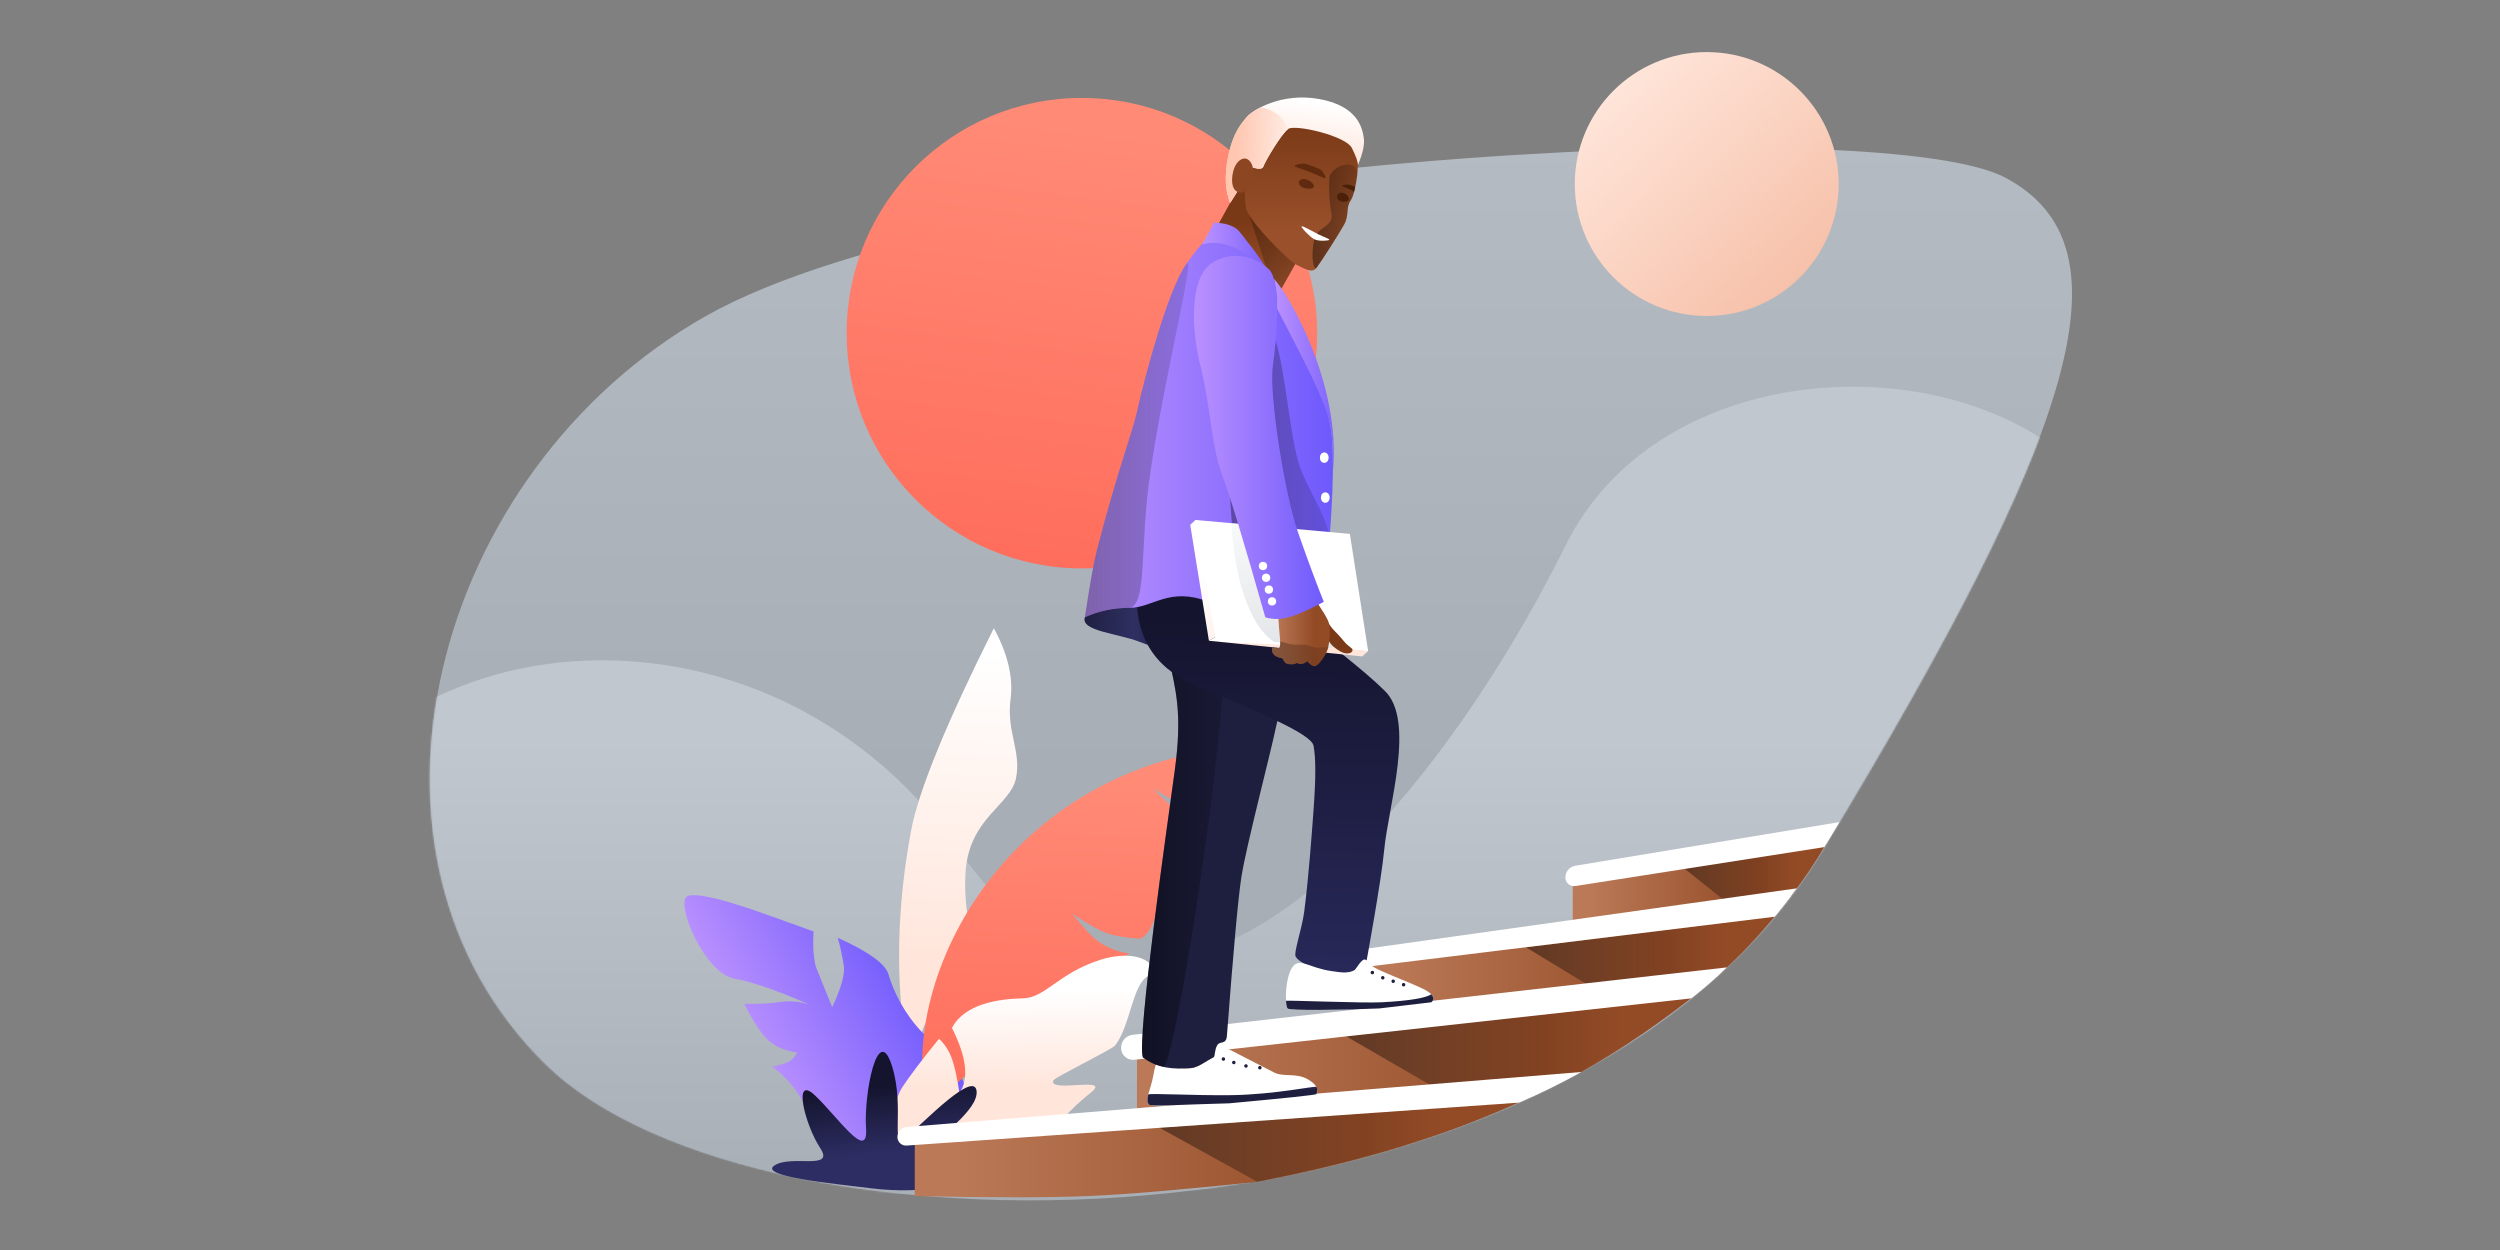 <svg width="1440" height="720" xmlns="http://www.w3.org/2000/svg" xmlns:xlink="http://www.w3.org/1999/xlink"><rect width="100%" height="100%" fill="#808080" stroke="none"/><title>Set yourself for next year - Header</title><defs><linearGradient x1="50%" y1="-47.703%" x2="50%" y2="57.121%" id="b"><stop stop-color="#C0C7CF" offset="0%"/><stop stop-color="#A7AEB6" offset="100%"/></linearGradient><path d="M67.28,528.283 C190.793,649.366 656.779,646.2 802.89,404.875 C949.002,163.55 982.624,57.527 908.232,17.686 C833.841,-22.155 317.536,7.939 159.632,97.283 C1.728,186.627 -56.233,407.2 67.28,528.283 Z" id="a"/><linearGradient x1="50%" y1="50%" x2="50%" y2="100%" id="c"><stop stop-color="#C0C7CF" offset="0%"/><stop stop-color="#A7AEB6" offset="100%"/></linearGradient><linearGradient x1="50%" y1="66.444%" x2="50.741%" y2="4.363%" id="e"><stop stop-color="#FFE5DA" offset="0%"/><stop stop-color="#FFF" offset="100%"/></linearGradient><linearGradient x1="1.765%" y1="59.062%" x2="124.184%" y2="59.062%" id="f"><stop stop-color="#BB91FE" offset="0%"/><stop stop-color="#5D4DFC" offset="100%"/></linearGradient><linearGradient x1="27.338%" y1="4.454%" x2="12.811%" y2="115.355%" id="g"><stop stop-color="#FF8A76" offset="0%"/><stop stop-color="#FF6756" offset="100%"/></linearGradient><linearGradient x1="50%" y1="58.431%" x2="59.589%" y2="12.989%" id="h"><stop stop-color="#FFE5DA" offset="0%"/><stop stop-color="#FFF" offset="100%"/></linearGradient><linearGradient x1="51.737%" y1="76.359%" x2="54.226%" y2="37.291%" id="i"><stop stop-color="#2D2D63" offset="0%"/><stop stop-color="#14142E" offset="100%"/></linearGradient><linearGradient x1="27.338%" y1="3.538%" x2="12.811%" y2="116.669%" id="j"><stop stop-color="#FF8A76" offset="0%"/><stop stop-color="#FF6756" offset="100%"/></linearGradient><linearGradient x1="100%" y1="94.832%" x2="16.639%" y2="7.484%" id="k"><stop stop-color="#F5BBA2" offset="0%"/><stop stop-color="#FFE6DB" offset="100%"/><stop stop-color="#FFE6DB" offset="100%"/></linearGradient><linearGradient x1="6.601%" y1="55.357%" x2="72.409%" y2="55.357%" id="l"><stop stop-color="#BB7957" offset="0%"/><stop stop-color="#934B26" offset="100%"/></linearGradient><linearGradient x1="79.827%" y1="63.21%" x2="-23.967%" y2="63.21%" id="m"><stop stop-opacity="0" offset="0%"/><stop offset="100%"/></linearGradient><linearGradient x1="6.601%" y1="55.357%" x2="72.409%" y2="55.357%" id="n"><stop stop-color="#BB7957" offset="0%"/><stop stop-color="#934B26" offset="100%"/></linearGradient><linearGradient x1="79.827%" y1="63.21%" x2="-23.967%" y2="63.21%" id="o"><stop stop-opacity="0" offset="0%"/><stop offset="100%"/></linearGradient><linearGradient x1="6.601%" y1="55.357%" x2="72.409%" y2="55.357%" id="p"><stop stop-color="#BB7957" offset="0%"/><stop stop-color="#934B26" offset="100%"/></linearGradient><linearGradient x1="79.827%" y1="63.21%" x2="-23.967%" y2="63.21%" id="q"><stop stop-opacity="0" offset="0%"/><stop offset="100%"/></linearGradient><linearGradient x1="6.601%" y1="55.357%" x2="72.409%" y2="55.357%" id="r"><stop stop-color="#BB7957" offset="0%"/><stop stop-color="#934B26" offset="100%"/></linearGradient><linearGradient x1="79.827%" y1="63.21%" x2="-23.967%" y2="63.21%" id="s"><stop stop-opacity="0" offset="0%"/><stop offset="100%"/></linearGradient><linearGradient x1="78.899%" y1="58.367%" x2="-1.618%" y2="57.076%" id="t"><stop stop-color="#24244D" offset="0%"/><stop stop-color="#2F2F62" offset="35.215%"/><stop stop-color="#1E1E3F" offset="100%"/></linearGradient><linearGradient x1="55.191%" y1="28.943%" x2="55.191%" y2="85.7%" id="u"><stop stop-color="#793816" offset="0%"/><stop stop-color="#9A512B" offset="100%"/></linearGradient><linearGradient x1="143.861%" y1="63.21%" x2="-81.4%" y2="63.21%" id="v"><stop stop-opacity="0" offset="0%"/><stop offset="100%"/></linearGradient><linearGradient x1="82.023%" y1="0%" x2="82.023%" y2="74.939%" id="w"><stop stop-color="#793816" offset="0%"/><stop stop-color="#9A512B" offset="100%"/></linearGradient><linearGradient x1="143.861%" y1="63.21%" x2="-81.4%" y2="63.21%" id="x"><stop stop-opacity="0" offset="0%"/><stop offset="100%"/></linearGradient><linearGradient x1="50%" y1="59.559%" x2="59.589%" y2="8.041%" id="y"><stop stop-color="#FFE5DA" offset="0%"/><stop stop-color="#FFF" offset="100%"/></linearGradient><linearGradient x1="106.497%" y1="65.351%" x2="16.693%" y2="62.38%" id="z"><stop stop-color="#FFEFE8" offset="0%"/><stop stop-color="#FFC6B0" offset="100%"/></linearGradient><linearGradient x1="41.255%" y1="0%" x2="41.255%" y2="21.528%" id="A"><stop stop-color="#2D2D63" offset="0%"/><stop stop-color="#1E1E3F" offset="100%"/></linearGradient><linearGradient x1="41.255%" y1="0%" x2="41.255%" y2="21.528%" id="B"><stop stop-color="#2D2D63" offset="0%"/><stop stop-color="#1E1E3F" offset="100%"/></linearGradient><linearGradient x1="143.861%" y1="63.21%" x2="-81.4%" y2="63.21%" id="C"><stop stop-opacity="0" offset="0%"/><stop offset="100%"/></linearGradient><linearGradient x1="50.656%" y1="118.014%" x2="51.595%" y2="17.207%" id="D"><stop stop-color="#2D2D63" offset="0%"/><stop stop-color="#14142E" offset="100%"/></linearGradient><linearGradient x1="41.255%" y1="0%" x2="41.255%" y2="21.528%" id="E"><stop stop-color="#2D2D63" offset="0%"/><stop stop-color="#1E1E3F" offset="100%"/></linearGradient><linearGradient x1="1.765%" y1="59.062%" x2="119.888%" y2="59.062%" id="F"><stop stop-color="#BB91FE" offset="0%"/><stop stop-color="#5D4DFC" offset="100%"/></linearGradient><linearGradient x1="143.861%" y1="63.21%" x2="-81.4%" y2="63.21%" id="G"><stop stop-opacity="0" offset="0%"/><stop offset="100%"/></linearGradient><linearGradient x1="1.765%" y1="59.062%" x2="138.102%" y2="59.062%" id="H"><stop stop-color="#BB91FE" offset="0%"/><stop stop-color="#5D4DFC" offset="100%"/></linearGradient><linearGradient x1="143.861%" y1="63.21%" x2="-81.4%" y2="63.21%" id="I"><stop stop-opacity="0" offset="0%"/><stop offset="100%"/></linearGradient><linearGradient x1="65.887%" y1="161.306%" x2="65.887%" y2="40.703%" id="J"><stop stop-color="#FFE5DA" offset="0%"/><stop stop-color="#FFF" offset="100%"/></linearGradient><linearGradient x1="12.811%" y1="-29.811%" x2="12.811%" y2="107.835%" id="K"><stop stop-color="#FFF" offset="0%"/><stop stop-color="#B2B9C1" offset="100%"/></linearGradient><linearGradient x1="1.765%" y1="59.062%" x2="138.102%" y2="59.062%" id="L"><stop stop-color="#BB91FE" offset="0%"/><stop stop-color="#5D4DFC" offset="100%"/></linearGradient><linearGradient x1="65.887%" y1="51.783%" x2="67.292%" y2="47.81%" id="M"><stop stop-color="#FFE5DA" offset="0%"/><stop stop-color="#FFF" offset="100%"/></linearGradient><linearGradient x1="55.191%" y1="85.165%" x2="55.191%" y2="133.219%" id="N"><stop stop-color="#793816" offset="0%"/><stop stop-color="#9A512B" offset="100%"/></linearGradient><linearGradient x1="6.601%" y1="55.357%" x2="72.409%" y2="55.357%" id="O"><stop stop-color="#BB7957" offset="0%"/><stop stop-color="#934B26" offset="100%"/></linearGradient><linearGradient x1="143.861%" y1="63.21%" x2="-81.4%" y2="63.21%" id="P"><stop stop-opacity="0" offset="0%"/><stop offset="100%"/></linearGradient><linearGradient x1="1.765%" y1="59.062%" x2="124.184%" y2="59.062%" id="Q"><stop stop-color="#BB91FE" offset="0%"/><stop stop-color="#5D4DFC" offset="100%"/></linearGradient></defs><g transform="translate(247, 30)" fill="none" fill-rule="evenodd"><g transform="translate(0, 54.717)"><mask id="d" fill="#fff"><use xlink:href="#a"/></mask><use fill="url(#b)" xlink:href="#a"/><path d="M-92.838,440.208 C-59,271.81 188.16,238.322 305.096,404.875 C422.033,571.428 578.611,383.208 654.64,229.686 C730.669,76.163 1028.347,125.28 979.054,304.039 C963.903,358.981 931.548,456.278 881.989,595.93 L-59,606.705 C-104.118,607.972 -115.397,552.473 -92.838,440.208 Z" fill="url(#c)" mask="url(#d)"/></g><path d="M142.453,294 C136.065,265.76 118.679,207.426 137.112,117.704 C141.762,95.07 158.317,56.502 186.777,2 C194.584,16.894 197.56,30.601 195.707,43.123 C192.927,61.905 201.482,72.941 198.062,88.567 C194.642,104.194 170.432,111.011 168.01,142.561 C165.588,174.111 177.192,190.588 170.122,201.916 C163.052,213.243 123.645,217.535 142.453,294 Z" fill="url(#e)" transform="translate(312.084, 504.818) rotate(-4) translate(-312.084, -504.818) translate(143.084, 329.818) translate(163.883, 148) rotate(3) translate(-163.883, -148)"/><path d="M88.183,329.222 C71.454,313.015 44.453,297.463 49.393,271.706 C52.686,254.535 51.535,239.482 45.94,226.548 C50.247,228.015 53.522,228.76 55.763,228.783 C58.004,228.806 60.213,228.117 62.388,226.717 C56.741,222.246 53.101,217.403 51.468,212.189 C49.835,206.975 49.344,198.631 49.995,187.157 C57.323,191.483 63.004,194.418 67.038,195.962 C78.633,200.399 83.001,207.385 83.001,207.385 C83.001,207.385 66.127,183.31 52.398,171.799 C38.669,160.288 44.647,115.534 52.897,117.071 C61.147,118.607 81.551,142.736 90.589,153.468 C99.627,164.2 105.395,170.973 105.395,170.973 C105.395,170.973 97.358,182.814 96.229,190.263 C95.1,197.713 92.887,214.058 92.887,214.058 C92.887,214.058 107.641,204.475 110.626,196.723 C112.616,191.554 114.289,186.355 115.645,181.125 C127.054,196.938 131.966,207.954 130.381,214.175 C128.004,223.506 126.925,238.228 130.592,252.82 C134.259,267.413 141.311,279.796 134.138,300.913 C129.356,314.99 118.262,327.307 100.858,337.864 C103.56,342.907 99.335,340.026 88.183,329.222 Z" fill="url(#f)" transform="translate(312.084, 504.818) rotate(-4) translate(-312.084, -504.818) translate(143.084, 329.818) translate(90.733, 228.652) rotate(-26) translate(-90.733, -228.652)"/><path d="M137.491,281.223 C121.749,204.412 195.004,81.223 334.622,81.223 C340.826,90.406 336.588,104.193 321.908,122.585 C316.893,122.745 311.42,121.374 305.488,118.471 C299.557,115.567 290.855,110 279.383,101.77 C290.037,114.375 300.974,124.424 312.194,131.918 C288.247,160.171 280.674,156.567 277.091,170.524 C274.703,179.829 271.036,185.552 266.091,187.691 C257.635,186.567 251.208,185.016 246.81,183.037 C242.412,181.059 236.116,176.888 227.924,170.524 C234.108,179.381 238.802,185.103 242.006,187.691 C250.406,194.475 259.067,195.678 259.067,195.678 C259.067,195.678 243.512,207.977 232.188,223.401 C220.865,238.825 204.595,232.951 191.416,241.86 C178.237,250.769 154.18,257.572 137.491,281.223 Z" fill="url(#g)" transform="translate(312.084, 504.818) rotate(-4) translate(-312.084, -504.818) translate(143.084, 329.818)"/><path d="M124.893,314.537 C144.765,319.48 160.493,319.032 172.078,313.195 C189.454,304.44 196.725,308.131 202.525,300.13 C208.324,292.13 214.621,286.171 230.474,277.004 C243.339,269.564 205.905,273.821 209.826,266.936 C210.736,265.338 246.137,254.534 248.124,252.656 C258.668,242.692 263.272,220.085 272.735,216.273 C282.198,212.461 271.756,198.703 246.919,202.636 C222.083,206.57 212.85,219.261 199.802,217.468 C186.754,215.675 166.234,215.111 156.911,227.971 C162.639,245.756 162.101,258.345 155.297,265.739 C155.382,256.449 154.965,249.547 154.045,245.032 C153.126,240.518 151.316,236.479 148.615,232.918 C137.379,242.943 128.925,251.064 123.253,257.279 C119.536,261.352 109.151,278.097 117.124,287.533 C122.348,293.716 124.938,302.718 124.893,314.537 Z" fill="url(#h)" transform="translate(312.084, 504.818) rotate(-4) translate(-312.084, -504.818) translate(143.084, 329.818) translate(195.187, 259.936) rotate(-5) translate(-195.187, -259.936)"/><path d="M118.631,320.33 C140.327,316.123 183.778,308.808 173.444,303.218 C163.109,297.628 138.788,308.808 146.588,295.028 C154.387,281.248 159.613,251.501 147.529,264.558 C135.445,277.616 119.424,305.457 119.424,285.623 C119.424,265.79 108.421,225.012 102.11,250.447 C95.799,275.882 107.628,301.157 95.799,291.844 C83.971,282.532 55.294,257.235 54.429,268.4 C53.564,279.566 79.633,294.255 84.146,300.321 C88.66,306.387 61.791,301.666 48.691,303.218 C35.591,304.77 63.836,321.24 74.818,322.342 C89.563,323.805 104.167,323.134 118.631,320.33 Z" fill="url(#i)" fill-rule="nonzero" transform="translate(312.084, 504.818) rotate(-4) translate(-312.084, -504.818) translate(143.084, 329.818) translate(110.151, 282.718) scale(-1, 1) translate(-110.151, -282.718)"/><circle fill="url(#j)" cx="376.176" cy="161.9" r="135.5"/><circle fill="url(#k)" fill-rule="nonzero" cx="736.076" cy="76" r="76"/><g transform="translate(269.476, 25.2)"><path d="M268,110.849 L268,83.313 L506.344,53.803 C495.899,66.377 484.969,78.143 473.199,88.507 L268,110.849 Z" fill="url(#l)" transform="translate(0.105, 416.925) translate(0.325, 0.8)"/><path fill="url(#m)" opacity=".552" style="mix-blend-mode:soft-light" d="M505.371 55.1L362.118 72.743 364.56 74.229 373.363 79.587 400.784 96.275 477.801 84.282z" transform="translate(0.105, 416.925) translate(0.325, 0.8)"/><path d="M389,61.08 L389,35.94 L534.741,13.496 C529.062,23.397 522.403,33.222 514.925,42.983 L389,61.08 Z" fill="url(#n)" transform="translate(0.105, 416.925) translate(0.325, 0.8)"/><path d="M451.115,25.602 L533.079,13.496 C534.353,12.077 534.628,12.579 533.904,15.001 C529.477,22.069 524.181,30.146 518.017,39.235 L478.7,47.602 L451.115,25.602 Z" fill="url(#o)" opacity=".552" style="mix-blend-mode:soft-light" transform="translate(0.105, 416.925) translate(0.325, 0.8)"/><path d="M10,184.976 L10,216 C53.741,216.945 87.019,216.945 109.835,216 C130.798,215.132 163.189,212.413 207.007,207.843 C264.277,197.084 317.323,181.328 364.739,158.913 L10,184.976 Z" fill="url(#p)" transform="translate(0.105, 416.925) translate(0.325, 0.8)"/><path d="M207.199,207.722 C237.054,201.784 263.383,195.349 286.187,188.416 C308.991,181.482 332.761,172.685 357.499,162.025 L147.127,174.534 L207.199,207.722 Z" fill="url(#q)" opacity=".552" style="mix-blend-mode:soft-light" transform="translate(0.105, 416.925) translate(0.325, 0.8)"/><path d="M138,165.427 L138,136.984 L458.53,101.016 C440.05,115.426 419.6,130.084 392.129,145.63 L138,165.427 Z" fill="url(#r)" transform="translate(0.105, 416.925) translate(0.325, 0.8)"/><path fill="url(#s)" opacity=".552" style="mix-blend-mode:soft-light" d="M257.737 123.548L307.26 152.231 393.211 144.71 457.261 102.132z" transform="translate(0.105, 416.925) translate(0.325, 0.8)"/><path d="M5.3,176.226 L393.974,144.541 L393.974,144.541 C382.965,150.613 371.016,156.661 358.069,162.182 L5.305,186.921 C2.573,187.113 0.204,185.054 0.012,182.322 C0.004,182.207 1.41717911e-17,182.091 0,181.976 C-3.67923801e-16,178.971 2.306,176.47 5.3,176.226 Z" fill="#FFF" transform="translate(0.105, 416.925) translate(0.325, 0.8)"/><path d="M135.489,123.118 L477.801,84.282 L477.801,84.282 C471.206,90.673 464.321,96.557 457.261,102.132 L136.493,137.499 C132.698,137.918 129.282,135.181 128.864,131.386 C128.853,131.294 128.845,131.201 128.839,131.109 C128.559,127.094 131.491,123.572 135.489,123.118 Z" fill="#FFF" transform="translate(0.105, 416.925) translate(0.325, 0.8)"/><path d="M266.84,74.01 L518.017,38.76 L518.017,38.76 C513.403,45.075 509.333,50.204 505.371,55.1 L266.851,84.36 C264.363,84.665 262.098,82.895 261.793,80.406 C261.77,80.223 261.759,80.038 261.759,79.853 C261.759,76.911 263.926,74.419 266.84,74.01 Z" fill="#FFF" transform="translate(0.105, 416.925) translate(0.325, 0.8)"/><path d="M384.734,32.51 C384.734,35.263 386.966,37.495 389.719,37.495 C389.977,37.495 390.234,37.475 390.489,37.435 L533.904,15.001 L533.904,15.001 L542.626,0.587 L390.481,25.735 C387.166,26.283 384.734,29.149 384.734,32.51 Z" fill="#FFF" transform="translate(0.105, 416.925) translate(0.325, 0.8)"/><path d="M151.365,553.96 C149.881,555.616 148.692,559.099 147.799,564.409 C146.458,572.375 142.654,578.265 145.358,581.055 C147.16,582.915 179.325,580.885 241.854,574.966 C243.161,572.027 241.522,569.218 236.935,566.538 C230.055,562.518 222.946,565.403 217.327,562.517 C213.581,560.592 204.813,556.085 191.023,548.994 C187.042,545.904 184.628,544.521 183.782,544.846 C181.208,545.836 182.297,552.5 181.401,553.96 C178.524,555.51 174.517,559.394 169.574,560.013 C163.168,560.815 157.098,558.798 151.365,553.96 Z" fill="#FFF"/><path d="M166.8,321.365 C157.366,320.136 148.468,317.869 140.106,314.563 C127.564,309.604 105.716,308.336 108.417,300.333 C110.218,294.997 129.679,287.987 166.8,279.301 L166.8,321.365 Z" fill="url(#t)" fill-rule="nonzero"/><path d="M20.679,51.416 L14.065,61.664 L0,87.21 C6.354,80.818 12.593,79.533 18.718,83.353 C22.724,85.851 30.01,96.915 40.577,116.544 L59.981,81.958 L20.679,51.416 Z" fill="url(#u)" transform="translate(178, 0)"/><path fill="url(#v)" opacity=".4" style="mix-blend-mode:soft-light" d="M24.221 65.823L40.577 116.544 45.5 107.77 59.981 81.958 30.079 58.721z" transform="translate(178, 0)"/><path d="M23.124,64.317 C24.218,71.626 47.769,95.283 52.738,97.567 C57.707,99.852 61.353,102.369 63.895,98.973 C66.437,95.576 76.567,79.861 79.718,74.185 C82.868,68.508 80.547,64.514 83.495,60.33 C86.442,56.146 89.817,35.613 85.932,28.961 C82.047,22.309 73.461,11.321 59.981,11.321 C46.5,11.321 29.984,16.647 25.923,23.98 C21.863,31.313 22.029,57.008 23.124,64.317 Z" fill="url(#w)" transform="translate(178, 0)"/><path d="M63.895,98.973 C66.437,95.576 76.567,79.861 79.718,74.185 C82.868,68.508 80.547,64.514 83.495,60.33 C84.837,58.426 86.267,53.134 87.06,47.306 C89.308,34.138 71.68,40.226 71.265,47.412 C70.737,56.544 71.68,64.383 72.411,67.681 C74.113,75.359 63.932,75.739 62.508,82.588 C60.283,93.284 62.345,101.043 63.895,98.973 Z" fill="url(#x)" opacity=".64" style="mix-blend-mode:soft-light" transform="translate(178, 0)"/><path d="M27.073,41.224 C30.699,42.431 32.769,42.21 33.285,40.564 C34.058,38.094 43.545,21.842 47.547,19.061 C51.549,16.28 80.684,23.045 84.184,30.009 C86.517,34.652 87.683,37.94 87.683,39.873 C90.517,33.144 91.642,27.907 91.057,24.162 C90.181,18.545 87.683,5.894 65.461,1.848 C43.24,-2.199 26.531,8.612 23.589,12.282 C20.647,15.952 15.573,21.03 12.73,36.109 C10.836,46.162 11.28,54.68 14.065,61.664 L27.073,41.224 Z" fill="url(#y)" transform="translate(178, 0)"/><path d="M27.073,41.224 C30.699,42.431 32.769,42.21 33.285,40.564 C34.058,38.094 43.545,21.842 47.547,19.061 C44.486,11.321 38.236,7.764 31.565,6.654 C27.416,8.774 24.634,10.978 23.589,12.282 C20.647,15.952 15.573,21.03 12.73,36.109 C10.836,46.162 11.28,54.68 14.065,61.664 L27.073,41.224 Z" fill="url(#z)" transform="translate(178, 0)"/><path d="M26.847,40.254 C25.925,37.314 23.038,34.184 19.076,37.6 C15.115,41.016 13.895,50.996 16.802,54.15 C19.709,57.304 23.209,55.401 25.525,52.232 C27.842,49.064 27.769,43.194 26.847,40.254 Z" fill="#8C4622" transform="translate(178, 0)"/><path d="M51.154,40.89 C51.48,41.263 56.075,42.438 60.436,43.985 C64.548,45.443 68.437,47.295 68.871,47.083 C69.765,46.647 67.692,43.71 66.731,42.734 C65.77,41.758 57.791,39.1 56.274,39.1 C54.757,39.1 50.52,40.165 51.154,40.89 Z" fill="#5F2A0D" transform="translate(178, 0) translate(60.09, 43.1) rotate(2) translate(-60.09, -43.1)"/><path d="M58.043,55.364 C59.424,55.364 60.543,52.707 60.543,50.221 C60.543,47.736 59.424,46.364 58.043,46.364 C56.662,46.364 55.543,47.736 55.543,50.221 C55.543,52.707 56.662,55.364 58.043,55.364 Z" fill="#5F2A0D" transform="translate(178, 0) translate(58.043, 50.864) rotate(-71) translate(-58.043, -50.864)"/><path d="M79.097,62.039 C80.478,62.039 81.597,59.972 81.597,58.039 C81.597,56.106 80.478,55.039 79.097,55.039 C77.717,55.039 76.597,56.106 76.597,58.039 C76.597,59.972 77.717,62.039 79.097,62.039 Z" fill="#4B1F08" transform="translate(178, 0) translate(79.097, 58.539) rotate(-71) translate(-79.097, -58.539)"/><path d="M78.468,51.81 C78.468,51.41 80.693,50.851 82.704,51.203 C84.044,51.438 85.171,51.902 86.084,52.596 L85.382,55.381 C84.597,54.737 83.995,54.323 83.576,54.139 C80.245,52.672 78.468,52.034 78.468,51.81 Z" fill="#4B1F08" transform="translate(178, 0)"/><path d="M55.265,75.19 C54.666,75.679 60.001,81.258 62.508,82.588 C65.014,83.918 70.601,83.459 71.166,82.998 C71.73,82.537 67.906,81.245 64.929,79.783 C61.951,78.321 55.865,74.7 55.265,75.19 Z" fill="#FFF" fill-rule="nonzero" transform="translate(178, 0)"/><path d="M144.905,575.259 C144.25,577.792 144.101,579.758 145.358,581.055 C146.587,582.324 161.986,581.055 191.631,580.307 C224.975,577.237 241.716,575.457 241.853,574.966 C242.417,572.942 242.417,571.786 241.853,570.887 C241.313,570.029 218.23,575.25 192.816,575.613 C171.544,575.918 145.142,574.339 144.905,575.259 Z" fill="url(#A)" fill-rule="nonzero"/><circle fill="#1E1E3F" cx="188.2" cy="554.8" r="1"/><circle fill="#1E1E3F" cx="194.2" cy="556.8" r="1"/><circle fill="#1E1E3F" cx="201.2" cy="558.8" r="1"/><circle fill="#1E1E3F" cx="209.2" cy="559.8" r="1"/><path d="M141.788,553.8 C149.885,560.013 158.896,560.858 169.574,560.013 C173.585,559.696 178.046,556.092 182.55,553.8 C183.508,553.312 182.974,549.659 184.655,546.845 C186.297,544.096 189.602,546.845 190.204,541.677 C193.994,491.719 196.804,460.994 198.634,449.501 C201.436,431.904 215.606,377.666 218.505,363.502 C221.404,349.338 235.233,315.983 227.636,300.078 C222.572,289.475 196.655,280.387 149.885,272.814 C150.559,289.919 152.577,305.814 155.94,320.5 C160.985,342.529 164.645,355.715 160.203,388.481 C155.761,421.248 138.255,542.909 141.788,553.8 Z" fill="url(#B)" fill-rule="nonzero"/><path d="M141.788,553.8 C145.418,556.585 149.232,558.292 153.297,559.251 C158.299,560.431 173.189,468.362 179.862,416.551 C186.763,362.972 192.478,311.877 184.881,295.972 C179.817,285.369 168.151,277.65 149.885,272.814 C150.559,289.919 152.577,305.814 155.94,320.5 C160.985,342.529 164.645,355.715 160.203,388.481 C155.761,421.248 138.255,542.909 141.788,553.8 Z" fill="url(#C)" opacity=".703" style="mix-blend-mode:soft-light"/><path d="M138.44,283.123 C136.673,310.264 147.593,328.903 171.2,339.04 C206.611,354.245 238.829,367.291 240.125,374.323 C241.422,381.356 241.525,392.371 240.125,411.358 C239.183,424.139 237.436,449.031 234.757,469.889 C233.455,480.018 228.433,493.746 229.887,495.951 C234.336,502.697 254.546,505.636 256.798,505.394 C267.113,504.285 270.666,498.266 270.666,498.266 C270.666,498.266 279.186,451.919 280.786,434.652 C283.117,409.494 299.234,359.302 280.786,342.365 C259.565,321.228 180.055,262.837 167.833,259.559 C159.685,257.375 149.887,265.229 138.44,283.123 Z" fill="url(#D)" fill-rule="nonzero"/><path d="M228.481,501.202 C223.602,507.038 223.473,523.626 225.172,525.676 C226.87,527.725 297.507,525.023 303.844,523.777 C310.181,522.532 311.856,518.523 303.08,514.309 C294.304,510.095 275.337,503.155 274.017,501.202 C272.696,499.249 271.463,498.014 269.73,497.488 C267.996,496.962 264.821,502.527 263.966,503.4 C261.495,505.92 255.138,504.813 250.285,504.111 C237.938,502.326 232.353,496.571 228.481,501.202 Z" fill="#FFF"/><circle fill="#1E1E3F" cx="274" cy="505" r="1"/><circle fill="#1E1E3F" cx="280" cy="508" r="1"/><circle fill="#1E1E3F" cx="286" cy="510" r="1"/><circle fill="#1E1E3F" cx="292" cy="512" r="1"/><path d="M224.249,521.279 C224.382,523.482 224.709,525.118 225.172,525.676 C226.24,526.964 255.42,526.601 277.878,525.676 L307.981,522.108 C309.457,520.914 309.612,519.293 307.89,517.491 C304.688,519.709 295.253,521.248 279.584,522.108 C268.674,522.706 224.222,520.818 224.249,521.279 Z" fill="url(#E)" fill-rule="nonzero"/><path d="M108.416,300.333 C116.482,296.723 125.056,294.918 134.137,294.918 C147.76,294.918 156.886,282.574 179.727,291.453 C194.954,297.373 217.052,297.373 246.021,291.453 C251.308,240.706 252.63,207.135 249.986,190.741 C246.021,166.149 213.406,85.62 193.386,77.407 C179.863,79.603 177.161,82.442 166.8,96.922 C156.439,111.402 142.743,161.989 138.44,181.951 C136.128,192.676 127.023,216.479 115.438,261.177 C113.578,268.353 111.237,281.405 108.416,300.333 Z" fill="url(#F)"/><path d="M218.985,292.938 C224.348,292.756 233.36,292.262 246.021,291.453 C247.572,275.84 248.622,264.97 249.173,258.843 C250.313,246.157 240.571,233.819 233.184,216.259 C226.558,200.51 224.434,158.278 217.6,138.948 C208.436,113.028 195.003,112.182 190.983,117.8 C185.959,124.821 187.877,184 196.737,295.338 C201.843,295.939 206.919,295.897 212,295.972 C215.052,294.003 217.38,292.992 218.985,292.938 Z" fill="url(#G)" opacity=".594" style="mix-blend-mode:soft-light"/><path d="M176,85.568 L182.817,73 C189.804,73.299 194.63,74.976 197.292,78.031 C199.955,81.085 205.442,88.707 213.754,100.896 C206.157,94.079 199.302,89.43 193.189,86.948 C187.076,84.466 181.346,84.006 176,85.568 Z" fill="url(#H)"/><path d="M108.417,300.333 C116.482,296.723 125.056,294.918 134.137,294.918 C144.621,292.506 139.67,260.282 146.22,216.259 C154.668,159.473 172.636,88.765 166.8,96.922 C156.439,111.402 142.743,161.989 138.44,181.951 C136.128,192.676 127.023,216.479 115.438,261.177 C113.578,268.353 111.238,281.405 108.417,300.333 Z" fill="url(#I)" opacity=".513" style="mix-blend-mode:soft-light"/><path fill="url(#J)" d="M172.104 244.294L169.1 247.095 179.862 313.88 184.29 311.308z"/><path fill="#FFF" d="M172.104 244.294L261.035 252.312 271.569 319.757 271.019 319.929 183.576 311.781 171.794 244.869z"/><path d="M192.763,246.156 L222.702,248.856 C231.772,272.216 239.838,290.1 246.9,302.507 C253.962,314.915 259.233,320.464 262.714,319.156 L218.058,314.994 C211.328,310.823 205.725,302.835 201.249,291.03 C196.774,279.225 193.945,264.267 192.763,246.156 Z" fill="url(#K)" opacity=".4"/><path d="M251.289,216.259 C251.407,205.362 250.973,196.856 249.986,190.741 C247.637,176.173 232.61,148.966 218.727,121.8 C219.673,118.652 219.177,113.159 217.239,105.322 C225.316,113.377 256.147,165.921 251.289,216.259 Z" fill="url(#L)"/><path fill="url(#M)" d="M179.862 313.88L184.29 311.308 271.569 319.757 268.204 322.916z"/><path d="M242.292,291.502 C242.292,291.502 246.762,302.809 252.343,308.321 C255.714,311.65 257.228,313.838 258.926,315.588 C260.038,316.735 261.698,317.799 262.374,318.506 C263.386,320.853 259.745,322.337 255.708,320.109 C252.308,318.233 249.993,316.088 248.765,313.676 L238.699,292.093 C241.094,291.699 242.292,291.502 242.292,291.502 Z" fill="url(#N)"/><path d="M241.409,291.03 C245.682,296.882 248.196,301.093 248.95,303.663 C250.08,307.52 249.259,314.727 248.546,317.858 C247.833,320.989 244.264,326.503 241.961,328.054 C240.425,329.088 238.615,328.299 236.531,325.687 C234.286,327.449 232.32,327.779 230.632,326.678 C228.74,327.714 226.751,327.653 224.657,327.072 C224.01,326.892 223.166,325.865 222.124,323.989 C217.59,323.218 215.635,321.174 216.259,317.858 C219.793,317.858 221.451,320.214 220.781,312.465 C220.11,304.715 219.145,296.717 220.781,293.873" fill="url(#O)"/><path d="M248.546,317.858 C247.833,320.989 244.264,326.503 241.961,328.054 C240.425,329.088 238.615,328.299 236.531,325.687 C234.286,327.449 232.32,327.779 230.632,326.678 C228.74,327.714 226.751,327.653 224.657,327.072 C224.01,326.892 223.166,325.865 222.124,323.989 C217.59,323.218 215.635,321.174 216.259,317.858 C219.503,317.858 221.166,319.843 220.899,314.178 C220.891,313.997 225.025,315.91 229.626,316.149 C231.307,316.237 233.358,316.125 235.146,316.149 C237.304,316.178 239.404,317.797 241.305,317.858 C245.619,317.996 248.8,316.742 248.546,317.858 Z" fill="url(#P)" opacity=".5" style="mix-blend-mode:soft-light"/><path d="M175.053,155.814 C169.1,132.443 169.382,104.553 181.227,96.554 C193.073,88.556 207.12,92.641 214.459,99.958 C221.798,107.276 218.827,141.26 216.643,155.814 C214.459,170.367 222.988,228.084 231.404,252.069 C237.014,268.059 241.887,281.187 246.021,291.453 C237.516,296.047 230.748,299.007 225.715,300.333 C220.683,301.659 216.219,301.659 212.323,300.333 C200.149,257.254 191.891,230.005 187.549,218.584 C181.036,201.453 181.006,179.184 175.053,155.814 Z" fill="url(#Q)"/><circle fill="#FFF" cx="211" cy="270.8" r="2.4"/><circle fill="#FFF" cx="212.8" cy="277.6" r="2.4"/><circle fill="#FFF" cx="214.4" cy="284.4" r="2.4"/><circle fill="#FFF" cx="216.2" cy="291.2" r="2.4"/><ellipse fill="#FFF" cx="246.3" cy="208.4" rx="2.5" ry="3"/><ellipse fill="#FFF" cx="246.9" cy="231.4" rx="2.5" ry="3"/><ellipse fill="#FFF" cx="247.9" cy="254.4" rx="2.5" ry="3"/></g></g></svg>